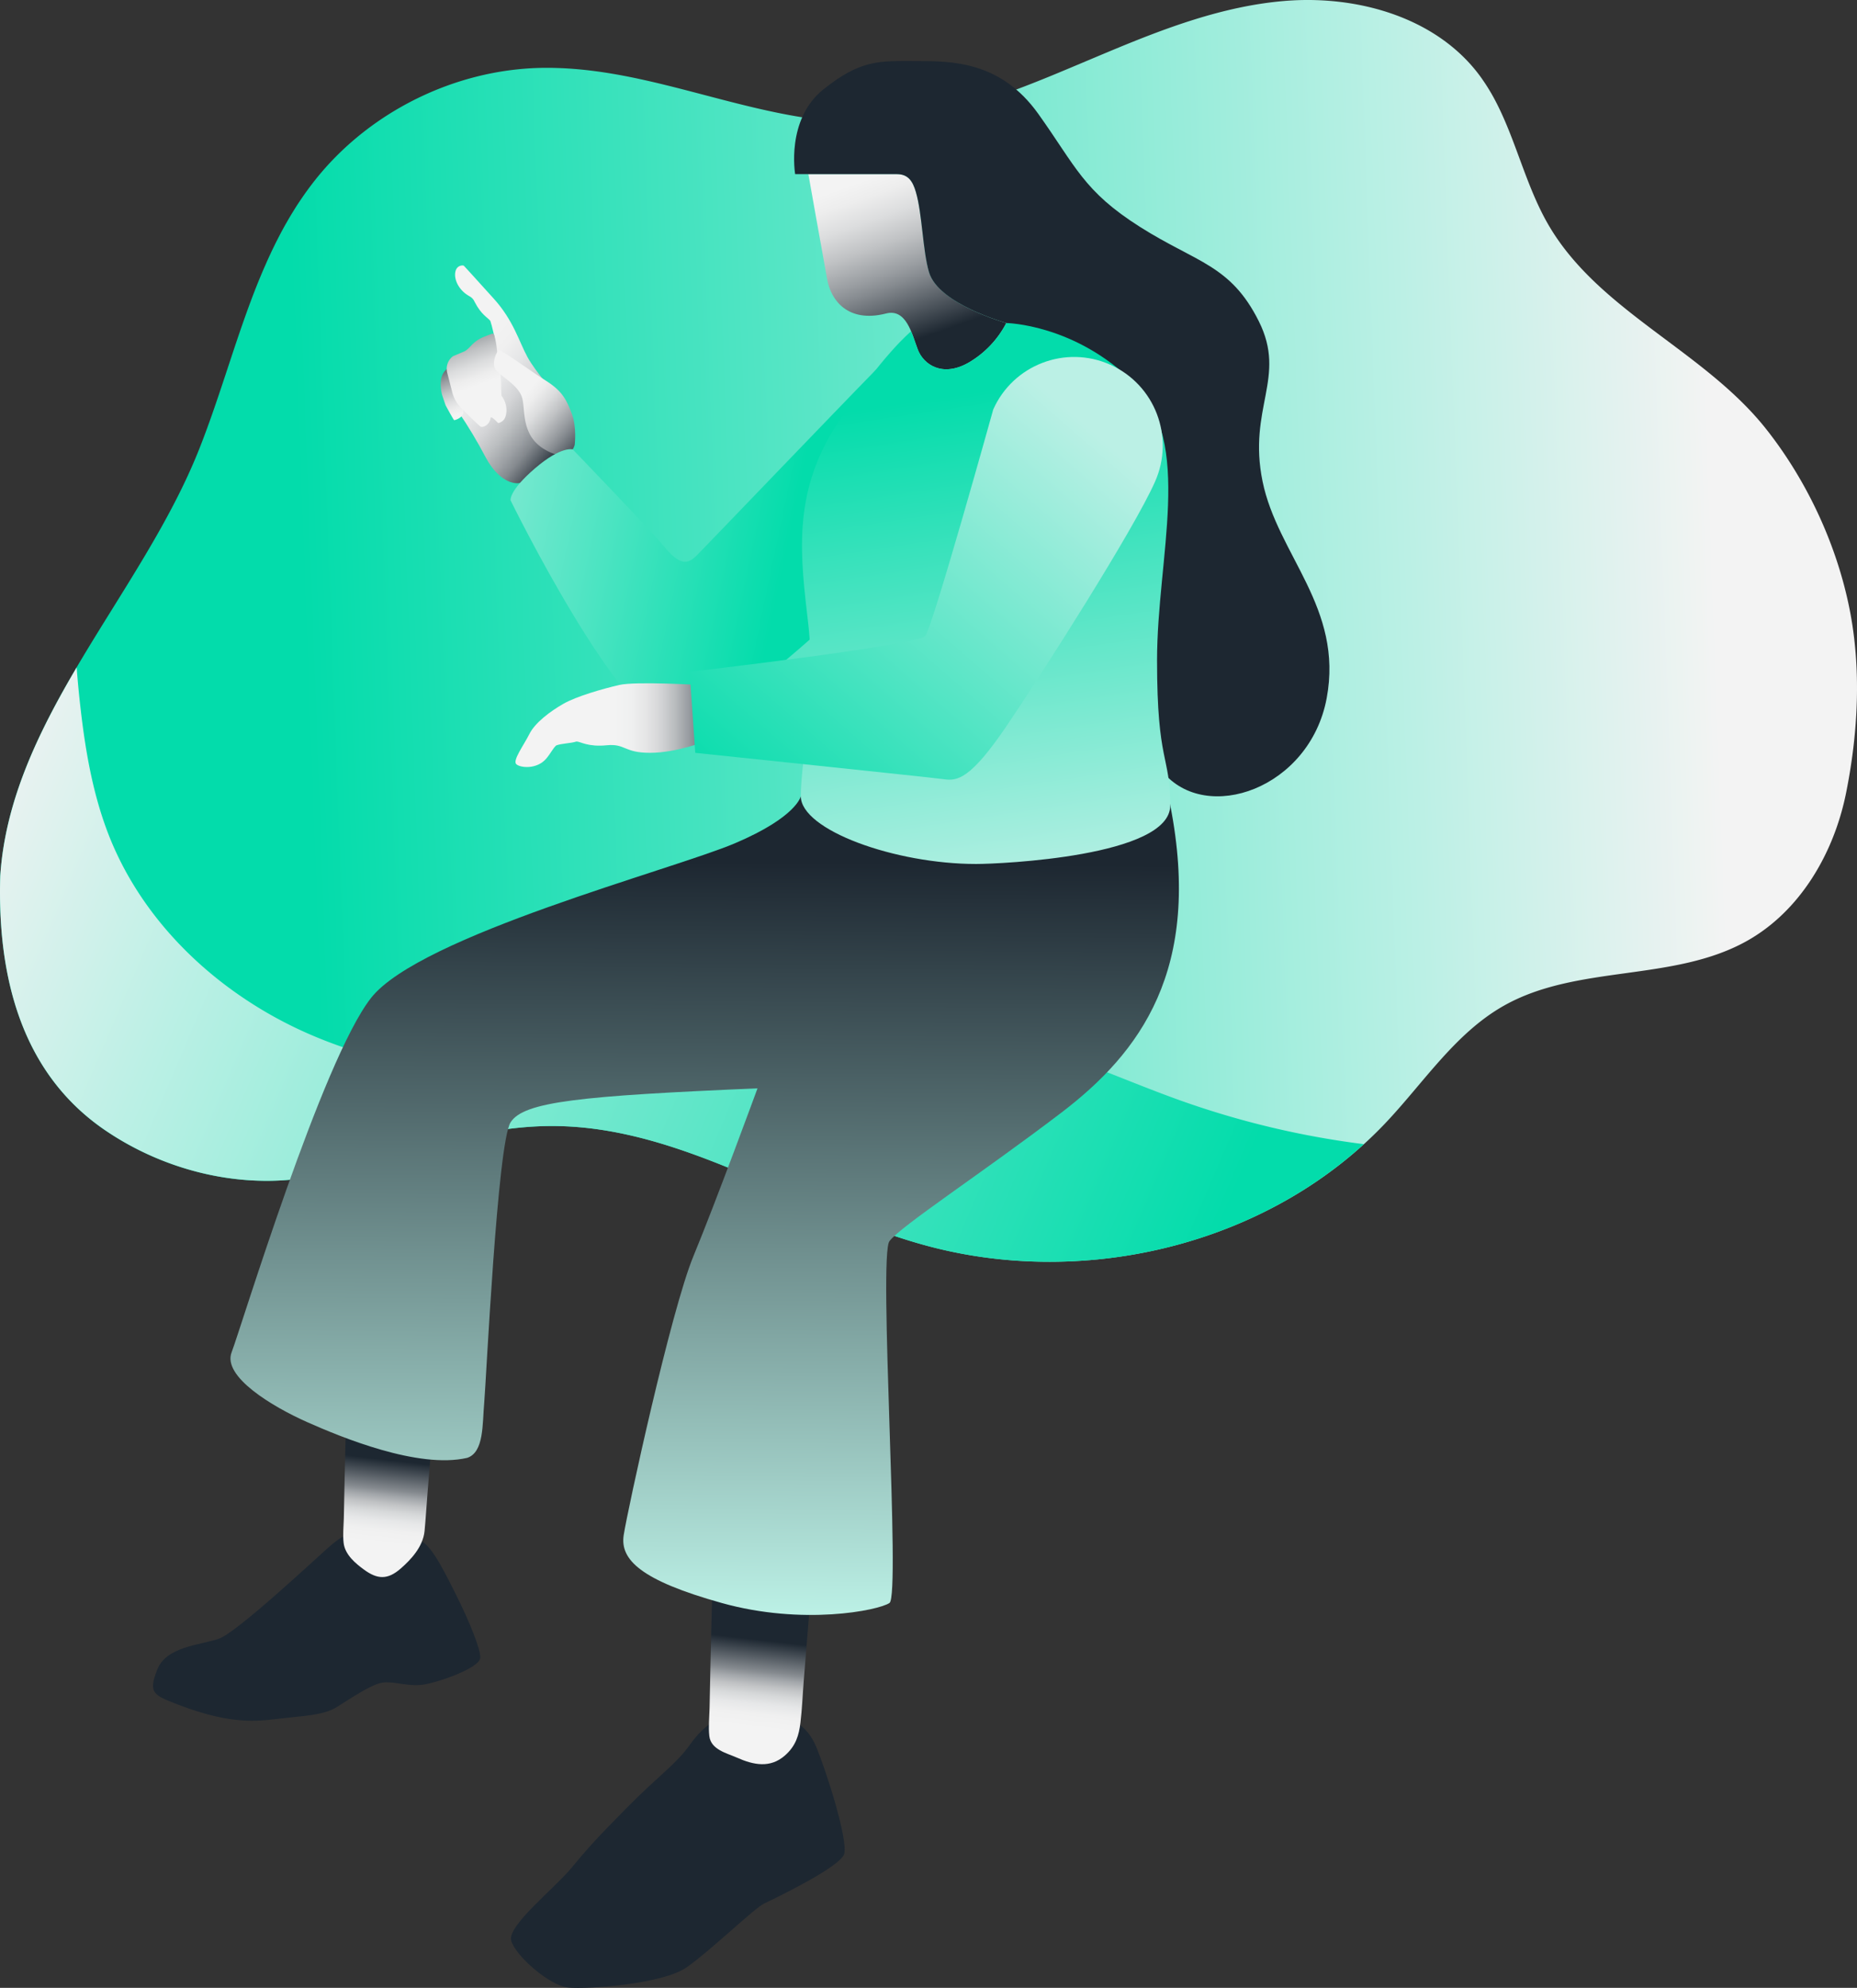 <svg xmlns="http://www.w3.org/2000/svg" viewBox="0 0 527.24 564.31" width="527.24" height="564.31">
	<rect x="0" y="0" width="527.24" height="564.31" fill="#333333" stroke="none"/>
	<linearGradient id="SVGID_1_" gradientUnits="userSpaceOnUse" x1="487.119" y1="173.469" x2="47.039" y2="189.768">
		<stop offset="0" stop-color="#f3f3f3"/>
		<stop offset=".197" stop-color="#bbf0e5"/>
		<stop offset=".91" stop-color="#03dcab"/>
	</linearGradient>
	<path d="M525.11 172.81c-3.66-18.29-12.11-36.4-23.68-51.03-17.6-22.24-47.44-33.36-61.74-57.85-6.48-11.11-9.25-24.2-15.21-35.48-.36-.69-.74-1.36-1.12-2.03-.16-.27-.32-.53-.48-.8a49.628 49.628 0 0 0-1.48-2.32c-.46-.68-.92-1.35-1.41-2-.39-.52-.78-1.02-1.19-1.52C406.62 4.91 385.9-1.02 366.53.14c-.65.04-1.29.08-1.93.14-17.28 1.46-33.68 7.65-49.76 14.37-3.04 1.27-6.07 2.55-9.09 3.82-1.68.71-3.36 1.41-5.04 2.11h.01c-17.43 7.24-35.43 13.77-54.23 14.15-22.21.44-43.63-7.76-65.37-12.4l-.27-.06c-3.84-.81-7.7-1.51-11.56-2.03l-.24-.03c-2.57-.34-5.15-.6-7.74-.76-.1-.01-.19-.01-.29-.02-1.14-.07-2.27-.11-3.41-.14-.21-.01-.43-.01-.64-.02-1.24-.02-2.47-.02-3.71.01h-.04c-1.54.04-3.07.12-4.6.25-19.89 1.66-39.1 10.7-53.17 24.85a79.972 79.972 0 0 0-6.11 6.89c-.58.74-1.15 1.49-1.71 2.24-.18.24-.34.48-.52.72-.38.52-.75 1.05-1.12 1.58-.19.28-.38.57-.58.85-.34.5-.67 1-1 1.5-.19.29-.38.58-.56.88-.32.51-.64 1.03-.96 1.55-.17.28-.34.56-.51.85-.34.56-.66 1.13-.99 1.7-.14.24-.27.47-.41.71-.42.75-.83 1.51-1.24 2.27l-.09.18c-.45.85-.89 1.72-1.33 2.58-.05.09-.09.19-.14.29-.37.75-.74 1.51-1.1 2.26-.1.2-.19.41-.28.61-.31.66-.62 1.33-.92 2-.1.22-.2.44-.29.66-.3.68-.6 1.35-.89 2.03-.08.19-.16.38-.25.58-.32.76-.64 1.53-.96 2.3l-.12.3c-6.24 15.4-10.61 31.87-16.73 47.37C40.25 168.8 2.99 204.14.07 248.7c-.84 28.6 6.01 55.86 29.63 72.06 18.09 12.38 41.52 17.65 62.84 12.49 21.32-5.17 42.26-13.59 64.18-13.59 37.39 0 70.1 24.13 106.19 33.91 45.81 12.46 98.43-.58 130.89-35.22 10.69-11.4 19.54-25.13 33.15-32.83 20.85-11.8 48.12-6.69 69.03-18.4 15.19-8.51 24.75-25 28.17-42.07 3.42-17.07 4.37-35.16.96-52.24z"
			fill-rule="evenodd" clip-rule="evenodd" fill="url(#SVGID_1_)"/>
	<linearGradient id="SVGID_3_" gradientUnits="userSpaceOnUse" x1="-15.577" y1="227.923" x2="368.62" y2="392.08">
		<stop offset="0" stop-color="#f3f3f3"/>
		<stop offset=".197" stop-color="#bbf0e5"/>
		<stop offset=".91" stop-color="#03dcab"/>
	</linearGradient>
	<path d="M387.23 324.81c-32.7 29.78-81.51 40.43-124.35 28.77-36.05-9.81-68.77-33.93-106.16-33.93-21.92 0-42.85 8.42-64.18 13.59-21.33 5.17-44.75-.1-62.84-12.49C6.08 304.55-.78 277.3.07 248.7c1.4-21.28 10.64-40.47 21.69-59.23.3 3.9.67 7.81 1.12 11.7 1.44 12.57 3.65 25.16 8.4 36.9 10.12 24.94 31.44 44.45 56.1 55.31 24.66 10.85 52.33 13.55 79.14 10.97 38.02-3.65 75.95-17.53 113.53-10.66 19.2 3.52 36.98 12.28 55.38 18.82a246.343 246.343 0 0 0 51.8 12.3z" fill-rule="evenodd" clip-rule="evenodd" fill="url(#SVGID_3_)"/>
	<path fill="#1d2731" fill-rule="evenodd" clip-rule="evenodd" d="M101.73 435.23c-2.28-.22-4.32.36-8.67 4.23-4.35 3.88-25.81 23.92-30.88 25.73s-14.9 2.11-17.52 8.75-1.14 7.24 5.65 9.88c16.84 6.5 24.04 4.55 31.15 3.84s10.98-1.1 14.22-3.09c3.25-1.99 9.64-6.44 12.9-6.9 3.26-.46 7.09 1.13 11.28.61 4.19-.52 16.21-4.68 16.49-7.61.22-2.28-3.12-10.46-6.87-17.95-4.17-8.3-7.68-15.5-11.66-15.96-7.56-.9-16.09-1.53-16.09-1.53zM221.43 487.58c-6.41-2.13-16.83-4.53-25.52 7.67-4.05 5.71-8.61 8.48-18.07 18.07-9.26 9.37-11.21 11.7-15.9 17.3-4.69 5.6-17.89 16.06-16.81 20.25 1.08 4.19 10.79 12.8 16.17 13.35s26.83-.93 33.68-5.74c6.85-4.81 19.17-16.78 22.04-18.14s21.75-10.41 22.67-14.09c1.07-4.28-5.23-23.94-8.02-30.5-3.53-8.33-10.24-8.17-10.24-8.17z"/>
	<linearGradient id="SVGID_4_" gradientUnits="userSpaceOnUse" x1="1271.934" y1="-1401.94" x2="1275.62" y2="-1434.242" gradientTransform="rotate(180 691.127 -495.86)">
		<stop offset=".129" stop-color="#1d2731"/>
		<stop offset=".387" stop-color="#858a8f"/>
		<stop offset=".442" stop-color="#a2a6aa"/>
		<stop offset=".509" stop-color="#c0c2c4"/>
		<stop offset=".58" stop-color="#d6d8d9"/>
		<stop offset=".657" stop-color="#e6e7e8"/>
		<stop offset=".744" stop-color="#f0f0f0"/>
		<stop offset=".86" stop-color="#f3f3f3"/>
	</linearGradient>
	<path d="M122.82 406.04c-.49 6.09-.99 12.18-1.47 18.27-.28 3.43-.48 6.89-.81 10.32-.44 4.53-3.97 8.21-6.78 10.66-3.69 3.22-6.6 3.11-10.44.28-2.18-1.6-5.37-4.12-5.76-7.57-.26-2.24 0-4.76.06-7.03.06-3.8.14-7.61.23-11.41.13-5.83.27-11.66.42-17.49l24.55 3.97z" fill-rule="evenodd" clip-rule="evenodd" fill="url(#SVGID_4_)"/>
	<linearGradient id="SVGID_5_" gradientUnits="userSpaceOnUse" x1="1166.432" y1="-1452.79" x2="1170.317" y2="-1486.832" gradientTransform="rotate(180 691.127 -495.86)">
		<stop offset=".129" stop-color="#1d2731"/>
		<stop offset=".387" stop-color="#858a8f"/>
		<stop offset=".442" stop-color="#a2a6aa"/>
		<stop offset=".509" stop-color="#c0c2c4"/>
		<stop offset=".58" stop-color="#d6d8d9"/>
		<stop offset=".657" stop-color="#e6e7e8"/>
		<stop offset=".744" stop-color="#f0f0f0"/>
		<stop offset=".86" stop-color="#f3f3f3"/>
	</linearGradient>
	<path d="M229.84 456.85c-.55 6.86-1.11 13.71-1.66 20.57-.31 3.87-.45 7.77-.92 11.62-.42 3.48-1.26 6.57-4.42 9.33-4.16 3.63-8.85 2.72-13.66.57-2.78-1.24-7.35-2.23-7.79-6.11-.29-2.53 0-5.38.07-7.92.07-4.28.16-8.56.26-12.84.15-6.56.3-13.13.48-19.69l27.64 4.47z" fill-rule="evenodd" clip-rule="evenodd" fill="url(#SVGID_5_)"/>
	<linearGradient id="SVGID_6_" gradientUnits="userSpaceOnUse" x1="501.101" y1="-1447.204" x2="558.154" y2="-1447.204" gradientTransform="scale(1 -1) rotate(-39.4 2204.988 -234.06)">
		<stop offset=".311" stop-color="#f3f3f3"/>
		<stop offset=".429" stop-color="#f0f0f0"/>
		<stop offset=".529" stop-color="#e5e6e7"/>
		<stop offset=".622" stop-color="#d4d5d7"/>
		<stop offset=".71" stop-color="#bbbec0"/>
		<stop offset=".795" stop-color="#9ca0a4"/>
		<stop offset=".847" stop-color="#858a8f"/>
		<stop offset="1" stop-color="#1d2731"/>
	</linearGradient>
	<path d="M157.76 111.9s-5.61-6.18-7.99-10.52-3.95-10.37-9.55-16.56c-5.61-6.19-8.29-9.18-8.52-9.38-.23-.19-2.34-.28-2.49 2.31-.12 2.07 1.28 4.83 4.09 6.35.66.35 1.18.91 1.46 1.6 1.9 3.7 3.66 4.38 4.46 5.4.5 1.43 1.21 4.84 1.43 5.86.07.19.05.41-.07.58-2.03 2.11-1.64 3.39-2.92 4.15-1.54.91-7.91 3.74-9.41 7.13-1.16 2.61-.78 4.31 1.9 8.09 2.82 4.15 5.4 8.46 7.73 12.9 2.01 3.8 5.28 7.31 8.98 7.38s14.68-9.92 14.68-9.92l-3.78-15.37z" fill-rule="evenodd" clip-rule="evenodd" fill="url(#SVGID_6_)"/>
	<linearGradient id="SVGID_8_" gradientUnits="userSpaceOnUse" x1="134.253" y1="125.706" x2="124.581" y2="98.624">
		<stop offset=".311" stop-color="#f3f3f3"/>
		<stop offset=".373" stop-color="#ededed"/>
		<stop offset=".457" stop-color="#dcddde"/>
		<stop offset=".554" stop-color="#c0c2c4"/>
		<stop offset=".659" stop-color="#999da1"/>
		<stop offset=".706" stop-color="#858a8f"/>
		<stop offset=".92" stop-color="#1d2731"/>
	</linearGradient>
	<path d="M125.55 112.21l.95 2.81.12.24c.32.59 2.14 3.92 2.31 4.01s3.37-.88 2.45-3.05c-.92-2.17-1.17-2.15-1.21-2.51s.88-1.83-.33-4.61c-.07-2.77 0-2.05.51-5.06.25-1.43-3.4-.18-4.6 2.07-1.3 2.5-.2 6.1-.2 6.1z" fill-rule="evenodd" clip-rule="evenodd" fill="url(#SVGID_8_)"/>
	<linearGradient id="SVGID_10_" gradientUnits="userSpaceOnUse" x1="-171.074" y1="2747.41" x2="-149.523" y2="2739.035" gradientTransform="scale(-1 1) rotate(-48.592 -3069.672 1396.156)">
		<stop offset=".311" stop-color="#f3f3f3"/>
		<stop offset=".42" stop-color="#ededed"/>
		<stop offset=".567" stop-color="#dcddde"/>
		<stop offset=".735" stop-color="#c0c2c4"/>
		<stop offset=".918" stop-color="#999da1"/>
		<stop offset="1" stop-color="#858a8f"/>
	</linearGradient>
	<path d="M126.97 105.8l1.43 5.53a9.939 9.939 0 0 0 2.57 4.52c2.04 2.05 5.05 5.04 5.5 5.26.69.35 2.6-.53 2.8-2.46.09-.81 2.12 1.43 2.12 1.43s.5.13 1.47-.72 1.68-4.16-.48-7.04c-.2-3.27.05-7.31-1.17-10.64-.01-2.21-.3-4.41-.87-6.54a.53.53 0 0 0-.64-.4c-.03.01-.05.01-.07.02-.93.35-1.67.63-2.27.88a9.732 9.732 0 0 0-3.46 2.34c-.84.88-1.49 1.53-2.1 1.79l-3.21 1.36a4.467 4.467 0 0 0-1.62 4.67z" fill-rule="evenodd" clip-rule="evenodd" fill="url(#SVGID_10_)"/>
	<linearGradient id="SVGID_12_" gradientUnits="userSpaceOnUse" x1="-828.659" y1="-1083.522" x2="-796.861" y2="-1108.885" gradientTransform="matrix(1 .04 .04 -1 1011.094 -946.183)">
		<stop offset=".311" stop-color="#f3f3f3"/>
		<stop offset=".373" stop-color="#ededed"/>
		<stop offset=".457" stop-color="#dcddde"/>
		<stop offset=".554" stop-color="#c0c2c4"/>
		<stop offset=".659" stop-color="#999da1"/>
		<stop offset=".706" stop-color="#858a8f"/>
		<stop offset=".92" stop-color="#1d2731"/>
	</linearGradient>
	<path d="M163.17 126.26s.62-4.95-.8-8.74-2.62-6.43-7.22-9.34-12.7-8.85-13.42-8.74c-.72.11-2.31 3.78-.95 5.56s6.01 4.13 7.31 7.46c1.3 3.33-.6 11.03 6.7 15.22 7.28 4.19 8.38-1.42 8.38-1.42z" fill-rule="evenodd" clip-rule="evenodd" fill="url(#SVGID_12_)"/>
	<linearGradient id="SVGID_14_" gradientUnits="userSpaceOnUse" x1="96.892" y1="-1122.035" x2="235.792" y2="-1151.079" gradientTransform="matrix(1 0 0 -1 0 -991.72)">
		<stop offset="0" stop-color="#bbf0e5"/>
		<stop offset=".91" stop-color="#03dcab"/>
	</linearGradient>
	<path d="M248.8 104.85c-10.73 10.94-48.19 50.02-50.86 52.7s-4.82 3.21-9.64-2.68c-3.35-4.1-25.68-27.29-25.68-27.29s-3.21-1.07-10.7 5.35c-7.49 6.42-6.96 9.1-6.96 9.1s31.95 65.28 47.08 65.28c11.77 0 52.44-39.06 52.44-39.06l4.32-63.4z" fill-rule="evenodd" clip-rule="evenodd" fill="url(#SVGID_14_)"/>
	<linearGradient id="SVGID_15_" gradientUnits="userSpaceOnUse" x1="239.567" y1="27.349" x2="265.73" y2="101.215">
		<stop offset=".311" stop-color="#f3f3f3"/>
		<stop offset=".373" stop-color="#ededed"/>
		<stop offset=".457" stop-color="#dcddde"/>
		<stop offset=".554" stop-color="#c0c2c4"/>
		<stop offset=".659" stop-color="#999da1"/>
		<stop offset=".706" stop-color="#858a8f"/>
		<stop offset=".92" stop-color="#1d2731"/>
	</linearGradient>
	<path d="M229.51 49.43s4.28 24.08 5.36 29.96c1.07 5.88 5.88 12.31 16.59 9.63 5.89-1.6 7.49 5.89 9.1 10.17s6.95 8.04 14.45 3.76c4.56-2.66 8.27-6.56 10.7-11.24 0 0-19.27-5.36-21.94-14.44-1.8-6.11-1.9-16.57-3.73-22.78-.89-3.03-2.16-5.05-5.37-5.05l-25.16-.01z" fill-rule="evenodd" clip-rule="evenodd" fill="url(#SVGID_15_)"/>
	<linearGradient id="SVGID_16_" gradientUnits="userSpaceOnUse" x1="198.552" y1="517.404" x2="200.838" y2="217.879">
		<stop offset=".196" stop-color="#bcf1e6"/>
		<stop offset=".911" stop-color="#1d2731"/>
	</linearGradient>
	<path d="M227.37 226.02s-1.07 5.88-18.73 13.38-89.37 26.2-103.28 43.88c-13.91 17.68-36.92 93.65-39.6 100.61-2.68 6.95 11.77 15.52 21.4 19.8s31.57 13.38 45.49 10.17c4.82-1.61 4.28-9.64 4.82-15.52s3.74-73.85 7.5-79.74c3.76-5.89 19.8-7.49 70.1-9.64 0 0-11.77 32.11-18.19 47.63-6.42 15.52-18.73 72.24-19.8 79.2s4.82 12.84 27.83 19.27 44.42 2.14 47.63 0c3.21-2.14-3.21-98.45 0-102.73s26.22-19.27 48.7-36.39 40.13-40.67 31.04-87.23c-9.12-46.55-104.91-2.69-104.91-2.69z" fill-rule="evenodd" clip-rule="evenodd" fill="url(#SVGID_16_)"/>
	<path fill="#1d2731" fill-rule="evenodd" clip-rule="evenodd" d="M285.7 91.7s-19.27-5.35-21.94-14.43c-1.8-6.11-1.9-16.57-3.73-22.78-.89-3.03-2.16-5.05-5.37-5.05h-28.9s-2.68-15.52 8.03-24.08c10.71-8.57 16.05-8.03 26.22-8.03s24.08 0 34.78 14.99 12.84 21.94 28.9 32.11 25.68 10.71 33.71 26.76c8.03 16.05-3.21 24.62 1.07 45.49s23.01 35.85 18.2 61.54-34.24 35.85-46.56 20.87C317.8 204.09 285.7 91.7 285.7 91.7z"/>
	<linearGradient id="SVGID_17_" gradientUnits="userSpaceOnUse" x1="291.147" y1="-1247.744" x2="267.154" y2="-1089.906" gradientTransform="matrix(1 0 0 -1 0 -991.72)">
		<stop offset="0" stop-color="#bbf0e5"/>
		<stop offset=".91" stop-color="#03dcab"/>
	</linearGradient>
	<path d="M285.7 91.7s19.53.27 36.39 17.12 6.42 49.23 6.42 78.66 3.74 26.76 3.74 41.2c0 14.45-48.16 16.59-55.12 16.59-23.01 0-49.77-9.63-49.77-19.26s4.28-29.96 2.14-48.7-4.81-36.92 8.03-56.72 21.14-26.52 21.14-26.52c.76 1.74 1.32 3.64 1.9 5.12 1.6 4.28 6.95 8.03 14.45 3.75 4.56-2.66 8.27-6.56 10.7-11.24" fill-rule="evenodd" clip-rule="evenodd" fill="url(#SVGID_17_)"/>
	<linearGradient id="SVGID_18_" gradientUnits="userSpaceOnUse" x1="157.7" y1="-1197.582" x2="211.423" y2="-1197.582" gradientTransform="matrix(1 0 0 -1 0 -991.72)">
		<stop offset=".311" stop-color="#f3f3f3"/>
		<stop offset=".401" stop-color="#eff0f0"/>
		<stop offset=".481" stop-color="#e5e5e6"/>
		<stop offset=".558" stop-color="#d3d4d6"/>
		<stop offset=".632" stop-color="#b9bcbe"/>
		<stop offset=".704" stop-color="#989ca1"/>
		<stop offset=".775" stop-color="#70767c"/>
		<stop offset=".844" stop-color="#414951"/>
		<stop offset=".89" stop-color="#1d2731"/>
	</linearGradient>
	<path d="M198.47 194.45s-18-1.07-22.64 0c-4.65 1.07-12.14 3.21-15.88 5.35s-8.03 5.35-9.64 8.56c-1.61 3.21-4.81 7.49-3.74 8.56s5.88 1.6 8.56-1.61c1.32-1.59 1.85-2.85 2.78-3.69 1.5-.59 4.18-.59 5.78-1.12 1.07 0 3.21 1.6 8.56 1.07s4.81 2.14 12.31 2.14c7.5 0 15.52-3.21 15.52-3.21l-1.61-16.05z" fill-rule="evenodd" clip-rule="evenodd" fill="url(#SVGID_18_)"/>
	<linearGradient id="SVGID_19_" gradientUnits="userSpaceOnUse" x1="308.681" y1="-1112.554" x2="199.586" y2="-1238.209" gradientTransform="matrix(1 0 0 -1 0 -991.72)">
		<stop offset="0" stop-color="#bbf0e5"/>
		<stop offset=".91" stop-color="#03dcab"/>
	</linearGradient>
	<path d="M327.93 136.75c5.67-12.68-.02-27.56-12.71-33.22-12.68-5.67-27.56.02-33.22 12.71 0 0-17.14 61.63-19.31 64.3-2.16 2.67-66.89 10.17-66.89 10.17l1.6 23.01s66.89 6.96 70.64 7.49c3.75.53 7.49 0 17.66-14.99s36.3-56 42.23-69.47z" fill-rule="evenodd" clip-rule="evenodd" fill="url(#SVGID_19_)"/>
</svg>
